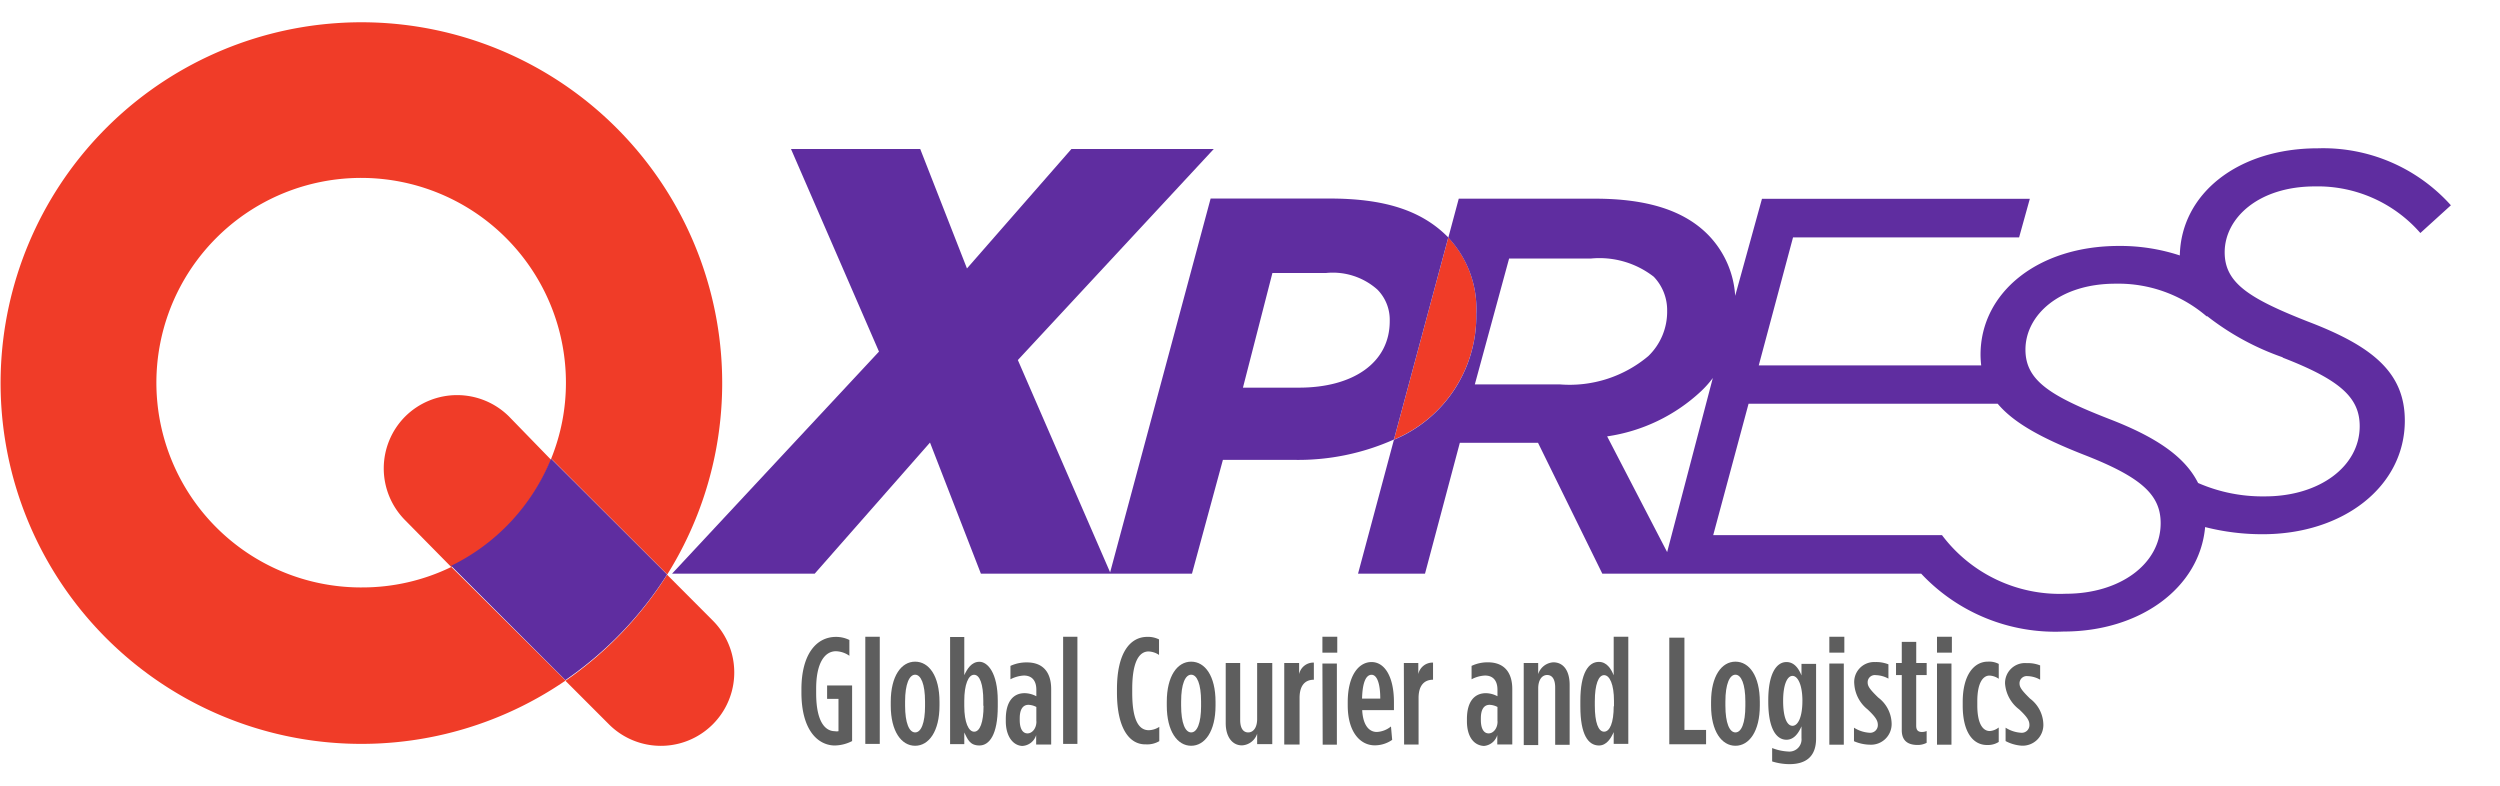 <svg xmlns="http://www.w3.org/2000/svg" width="140" height="44" viewBox="0 0 140 44">
    <g data-name="레이어 1">
        <path data-name="사각형 955" style="fill:none" d="M0 0h137.25v42H0z" transform="translate(0 1)"/>
        <path data-name="패스 18456" d="M116.63 18h-4.59l-1.92 7.05h4.77c2.25 0 3.96-.57 4.95-1.59a3.45 3.45 0 0 0 1.05-2.52 2.7 2.7 0 0 0-.75-1.92 4.9 4.9 0 0 0-3.51-1.02z" transform="translate(-27.53 -3.5)" style="fill:none"/>
        <path data-name="패스 18457" d="M97.43 19.041h-3l-1.71 6.42h3.21c3.06 0 5.13-1.38 5.13-3.75a2.4 2.4 0 0 0-.69-1.74 3.75 3.75 0 0 0-2.94-.93z" transform="translate(-23.18 -3.754)" style="fill:none"/>
        <path data-name="패스 18458" d="M108.692 20.667a5.82 5.82 0 0 0-1.567-4.268l-3.045 11.318a7.5 7.5 0 0 0 4.613-7.05z" transform="translate(-26.02 -3.1)" style="fill:#f03c28"/>
        <path data-name="패스 18459" d="M23.165 12a11.467 11.467 0 1 0 5.04 21.75l-2.572-2.573a4.115 4.115 0 1 1 5.782-5.858l2.355 2.362a11.3 11.3 0 0 0 .83-4.251A11.467 11.467 0 0 0 23.165 12z" transform="translate(-2.915 -2)" style="fill:none"/>
        <path data-name="패스 18460" d="M20.258 31.98A11.467 11.467 0 1 1 31.7 20.513a11.3 11.3 0 0 1-.825 4.252l6.5 6.487a20.205 20.205 0 1 0-5.692 5.94l-6.4-6.36a11.385 11.385 0 0 1-5.017 1.147z" transform="translate(-.008 .917)" style="fill:#f03c28"/>
        <path data-name="패스 18461" d="m50.47 44.145-2.558-2.565a20.468 20.468 0 0 1-5.692 5.94l2.437 2.438a4.11 4.11 0 0 0 5.813-5.812z" transform="translate(-10.555 -9.395)" style="fill:#f03c28"/>
        <path data-name="패스 18462" d="M29.859 29.362a4.117 4.117 0 0 0 0 5.82l2.572 2.61a11.453 11.453 0 0 0 5.595-6l-2.362-2.43a4.125 4.125 0 0 0-5.805 0z" transform="translate(-7.164 -6.042)" style="fill:#f03c28"/>
        <path data-name="패스 18463" d="m45.78 39.4-6.5-6.487a11.452 11.452 0 0 1-5.595 6l6.4 6.4A20.467 20.467 0 0 0 45.78 39.4z" transform="translate(-8.423 -7.228)" style="fill:#5f2da0"/>
        <path data-name="패스 18464" d="M155.153 9.739c-4.5 0-7.665 2.557-7.733 6a10.68 10.68 0 0 0-3.412-.532c-4.538 0-7.748 2.61-7.748 6.09a5.151 5.151 0 0 0 .038.6H123.84l1.92-7.17h12.66l.6-2.16h-15L122.52 18a5.355 5.355 0 0 0-1.5-3.4c-1.35-1.38-3.42-2.04-6.36-2.04h-7.62l-.585 2.183a5.82 5.82 0 0 1 1.568 4.267 7.5 7.5 0 0 1-4.613 7.05l-2.01 7.5h3.75l1.95-7.328h4.38l3.6 7.328h17.857a10.293 10.293 0 0 0 7.98 3.24c4.253 0 7.612-2.43 7.92-5.85a12.893 12.893 0 0 0 3.233.4c4.5 0 7.95-2.67 7.95-6.36 0-2.707-1.83-4.177-5.43-5.55-3.307-1.3-4.658-2.167-4.658-3.877 0-1.92 1.9-3.69 5.048-3.69a7.627 7.627 0 0 1 5.91 2.61l1.71-1.553a9.607 9.607 0 0 0-7.447-3.191zM112.71 22.961h-4.77l1.92-7.05h4.59a4.952 4.952 0 0 1 3.51 1.02 2.7 2.7 0 0 1 .75 1.92 3.45 3.45 0 0 1-1.05 2.52 6.845 6.845 0 0 1-4.95 1.59zm6 9.39-3.36-6.48a9.75 9.75 0 0 0 5.25-2.52 5.482 5.482 0 0 0 .668-.75zm22.327 2.333A8.25 8.25 0 0 1 134.1 31.4h-12.81l1.98-7.358h13.95c.922 1.1 2.52 1.95 4.807 2.85 3.24 1.26 4.32 2.25 4.32 3.84 0 2.287-2.28 3.952-5.31 3.952zm12.143-13.223c3.24 1.253 4.313 2.25 4.313 3.84 0 2.25-2.25 3.93-5.3 3.93a9 9 0 0 1-3.75-.75c-.75-1.5-2.4-2.595-5.018-3.6-3.308-1.29-4.65-2.16-4.65-3.87 0-1.92 1.89-3.69 5.04-3.69a7.59 7.59 0 0 1 5.1 1.823h.045a14.648 14.648 0 0 0 4.223 2.3z" transform="translate(-25.35 -1.434)" style="fill:#5f2da0"/>
        <path data-name="패스 18465" d="M93.6 14.695c-1.5-1.5-3.6-2.13-6.6-2.13h-6.66L74.712 33.5l-5.167-11.89L80.517 9.79h-7.972l-5.85 6.69-2.618-6.69H56.84l4.928 11.347L50.18 33.573h7.988l6.457-7.343 2.85 7.343h11.82l1.732-6.373h3.99a13.133 13.133 0 0 0 5.587-1.14l3.046-11.32zm-8.3 8.46h-3.15l1.65-6.42h3a3.75 3.75 0 0 1 2.88.93 2.4 2.4 0 0 1 .69 1.74c.017 2.37-2.075 3.75-5.075 3.75z" transform="translate(-12.545 -1.447)" style="fill:#5f2da0"/>
        <path data-name="패스 18466" d="M59.84 49.34v-.187c0-1.943.825-2.932 1.935-2.932a1.68 1.68 0 0 1 .75.173v.885a1.38 1.38 0 0 0-.75-.255c-.645 0-1.11.683-1.11 2.093v.255c0 1.612.51 2.13 1.05 2.13a.5.5 0 0 0 .2 0v-1.81h-.637v-.75h1.4v3.113a2.205 2.205 0 0 1-1 .248c-.968-.031-1.838-.923-1.838-2.963z" transform="translate(-14.96 -10.555)" style="fill:#5e5e5e"/>
        <path data-name="패스 18467" d="M64.61 46.21h.81v6h-.81z" transform="translate(-16.153 -10.552)" style="fill:#5e5e5e"/>
        <path data-name="패스 18468" d="M66.51 50.53v-.21c0-1.447.592-2.25 1.365-2.25s1.365.795 1.365 2.25v.21c0 1.447-.6 2.25-1.365 2.25s-1.365-.803-1.365-2.25zm1.92 0v-.23c0-.983-.232-1.5-.555-1.5s-.562.518-.562 1.5v.232c0 .983.232 1.5.563 1.5s.555-.51.555-1.492z" transform="translate(-16.628 -11.017)" style="fill:#5e5e5e"/>
        <path data-name="패스 18469" d="M71.735 51.577v.653h-.795v-6h.795v2.137c.158-.345.4-.75.848-.75s1.027.6 1.027 2.182v.33c0 1.568-.473 2.175-1.027 2.175s-.668-.374-.848-.727zm1.065-1.5v-.27c0-.945-.2-1.463-.518-1.463s-.548.548-.548 1.463v.285c0 .923.24 1.44.555 1.44s.525-.51.525-1.448z" transform="translate(-17.735 -10.557)" style="fill:#5e5e5e"/>
        <path data-name="패스 18470" d="M75.1 51.425V51.3c0-.968.412-1.448 1.057-1.448a1.455 1.455 0 0 1 .653.173v-.36c0-.517-.248-.8-.7-.8a1.845 1.845 0 0 0-.75.21v-.75a2.138 2.138 0 0 1 .923-.195c.87 0 1.358.517 1.358 1.5v3.1H76.8v-.53a.855.855 0 0 1-.787.608c-.531-.033-.913-.566-.913-1.383zm1.71 0v-.8a1.028 1.028 0 0 0-.442-.12c-.308 0-.488.255-.488.75v.1c0 .5.173.75.435.75s.5-.278.5-.667z" transform="translate(-18.775 -11.035)" style="fill:#5e5e5e"/>
        <path data-name="패스 18471" d="M79.38 46.21h.8v6h-.8z" transform="translate(-19.845 -10.552)" style="fill:#5e5e5e"/>
        <path data-name="패스 18472" d="M83.4 49.34v-.188c0-2.062.75-2.932 1.695-2.932a1.38 1.38 0 0 1 .66.142v.87a1.11 1.11 0 0 0-.585-.195c-.518 0-.915.555-.915 2.1v.21c0 1.605.4 2.1.93 2.1a1.133 1.133 0 0 0 .585-.188v.8a1.327 1.327 0 0 1-.75.18c-.9.026-1.62-.859-1.62-2.899z" transform="translate(-20.85 -10.555)" style="fill:#5e5e5e"/>
        <path data-name="패스 18473" d="M87.12 50.53v-.21c0-1.447.592-2.25 1.365-2.25s1.365.795 1.365 2.25v.21c0 1.447-.6 2.25-1.365 2.25s-1.365-.803-1.365-2.25zm1.92 0v-.23c0-.983-.225-1.5-.555-1.5s-.562.518-.562 1.5v.232c0 .983.232 1.5.563 1.5s.555-.51.555-1.492z" transform="translate(-21.78 -11.017)" style="fill:#5e5e5e"/>
        <path data-name="패스 18474" d="M91.52 51.537V48.17h.81v3.188c0 .458.165.7.45.7s.5-.27.5-.75V48.17h.847v4.545h-.847v-.585a.945.945 0 0 1-.848.653c-.552 0-.912-.488-.912-1.246z" transform="translate(-22.88 -11.042)" style="fill:#5e5e5e"/>
        <path data-name="패스 18475" d="M95.89 48.162h.833v.623a.817.817 0 0 1 .825-.645v.96c-.5 0-.8.33-.8 1.02v2.61h-.858z" transform="translate(-23.972 -11.035)" style="fill:#5e5e5e"/>
        <path data-name="패스 18476" d="M98.74 46.21h.832v.89h-.832zm0 1.5h.81v4.545h-.795z" transform="translate(-24.685 -10.552)" style="fill:#5e5e5e"/>
        <path data-name="패스 18477" d="M100.63 50.53v-.18c0-1.5.615-2.25 1.335-2.25s1.253.795 1.253 2.25v.443h-1.778c.045.87.4 1.222.817 1.222a1.358 1.358 0 0 0 .795-.308l.067.75a1.7 1.7 0 0 1-.975.307c-.817.001-1.514-.749-1.514-2.234zm1.822-.382c0-.84-.18-1.335-.487-1.335s-.51.412-.533 1.335z" transform="translate(-25.157 -11.025)" style="fill:#5e5e5e"/>
        <path data-name="패스 18478" d="M104.82 48.162h.81v.623a.817.817 0 0 1 .825-.645v.96c-.5 0-.81.33-.81 1.02v2.61h-.81z" transform="translate(-26.205 -11.035)" style="fill:#5e5e5e"/>
        <path data-name="패스 18479" d="M109.53 51.425V51.3c0-.967.412-1.447 1.065-1.447a1.425 1.425 0 0 1 .645.172v-.36c0-.517-.248-.8-.7-.8a1.785 1.785 0 0 0-.75.21v-.75a2.077 2.077 0 0 1 .915-.2c.87 0 1.365.518 1.365 1.5v3.1h-.84V52.2a.855.855 0 0 1-.75.608c-.598-.033-.95-.566-.95-1.383zm1.71 0v-.8a1.028 1.028 0 0 0-.443-.12c-.308 0-.487.255-.487.75v.1c0 .5.173.75.435.75s.5-.278.5-.667z" transform="translate(-27.382 -11.035)" style="fill:#5e5e5e"/>
        <path data-name="패스 18480" d="M113.77 48.157h.81v.623a.952.952 0 0 1 .847-.66c.585 0 .915.495.915 1.26v3.36h-.81v-3.21c0-.458-.165-.7-.45-.7s-.5.27-.5.75v3.172h-.81z" transform="translate(-28.442 -11.03)" style="fill:#5e5e5e"/>
        <path data-name="패스 18481" d="M118 50.117V49.8c0-1.568.458-2.182 1.035-2.182.442 0 .683.382.832.75V46.21h.818v6h-.818v-.66c-.15.337-.39.75-.832.75-.593-.008-1.035-.6-1.035-2.183zm1.883 0V49.8c0-.922-.24-1.44-.555-1.44s-.518.525-.518 1.463v.248c0 .938.195 1.455.518 1.455s.54-.5.54-1.433z" transform="translate(-29.5 -10.552)" style="fill:#5e5e5e"/>
        <path data-name="패스 18482" d="M124.64 46.28h.848v5.167h1.212v.8h-2.06z" transform="translate(-31.16 -10.57)" style="fill:#5e5e5e"/>
        <path data-name="패스 18483" d="M127.76 50.53v-.21c0-1.447.592-2.25 1.365-2.25s1.365.795 1.365 2.25v.21c0 1.447-.6 2.25-1.365 2.25s-1.365-.803-1.365-2.25zm1.92 0v-.23c0-.983-.232-1.5-.555-1.5s-.563.518-.563 1.5v.232c0 .983.233 1.5.563 1.5s.555-.51.555-1.492z" transform="translate(-31.94 -11.017)" style="fill:#5e5e5e"/>
        <path data-name="패스 18484" d="M132.248 53.665v-.75a2.828 2.828 0 0 0 .893.195.682.682 0 0 0 .75-.75v-.66c-.15.345-.4.75-.84.75-.562 0-1.02-.6-1.02-2.145v-.06c0-1.5.458-2.145 1.02-2.145.442 0 .69.375.84.75v-.65h.818v4.177c0 1.035-.585 1.44-1.5 1.44a3.285 3.285 0 0 1-.961-.152zm1.695-3.39c0-.908-.262-1.4-.555-1.4s-.525.48-.525 1.4c0 .93.217 1.395.525 1.395s.554-.488.554-1.395z" transform="translate(-33.008 -11.025)" style="fill:#5e5e5e"/>
        <path data-name="패스 18485" d="M136.59 46.21h.84v.89h-.84zm0 1.5h.81v4.545h-.81z" transform="translate(-34.147 -10.552)" style="fill:#5e5e5e"/>
        <path data-name="패스 18486" d="M138.43 52.525v-.75a1.838 1.838 0 0 0 .878.285.428.428 0 0 0 .458-.435c0-.232-.1-.427-.57-.87a1.987 1.987 0 0 1-.75-1.44 1.117 1.117 0 0 1 1.163-1.215 1.867 1.867 0 0 1 .75.128v.8a1.56 1.56 0 0 0-.705-.195.4.4 0 0 0-.458.4c0 .217.1.375.592.855a1.868 1.868 0 0 1 .75 1.44 1.155 1.155 0 0 1-1.207 1.2 2.332 2.332 0 0 1-.9-.195z" transform="translate(-34.607 -11.025)" style="fill:#5e5e5e"/>
        <path data-name="패스 18487" d="M141.892 51.54v-3.09h-.322v-.675h.322V46.59h.81v1.185h.585v.675h-.587v2.835c0 .27.12.353.33.353a.705.705 0 0 0 .255-.053v.66a1.08 1.08 0 0 1-.5.12c-.465 0-.893-.165-.893-.825z" transform="translate(-35.393 -10.647)" style="fill:#5e5e5e"/>
        <path data-name="패스 18488" d="M144.63 46.21h.833v.89h-.833zm0 1.5h.81v4.545h-.81z" transform="translate(-36.158 -10.552)" style="fill:#5e5e5e"/>
        <path data-name="패스 18489" d="M146.55 50.529v-.21c0-1.5.63-2.25 1.41-2.25a1.155 1.155 0 0 1 .608.127v.833a1 1 0 0 0-.518-.18c-.36 0-.683.4-.683 1.433v.24c0 1.035.315 1.433.7 1.433a.915.915 0 0 0 .5-.2v.81a1.11 1.11 0 0 1-.623.172c-.809.02-1.394-.708-1.394-2.208z" transform="translate(-36.638 -11.017)" style="fill:#5e5e5e"/>
        <path data-name="패스 18490" d="M149.74 52.544v-.75a1.815 1.815 0 0 0 .878.285.427.427 0 0 0 .457-.435c0-.232-.1-.427-.57-.87a2 2 0 0 1-.795-1.44 1.118 1.118 0 0 1 1.215-1.155 1.853 1.853 0 0 1 .75.128v.8a1.5 1.5 0 0 0-.705-.2.405.405 0 0 0-.45.4c0 .217.1.375.585.855a1.86 1.86 0 0 1 .75 1.44 1.162 1.162 0 0 1-1.215 1.2 2.25 2.25 0 0 1-.9-.258z" transform="translate(-37.427 -11.044)" style="fill:#5e5e5e"/>
    </g>
</svg>

